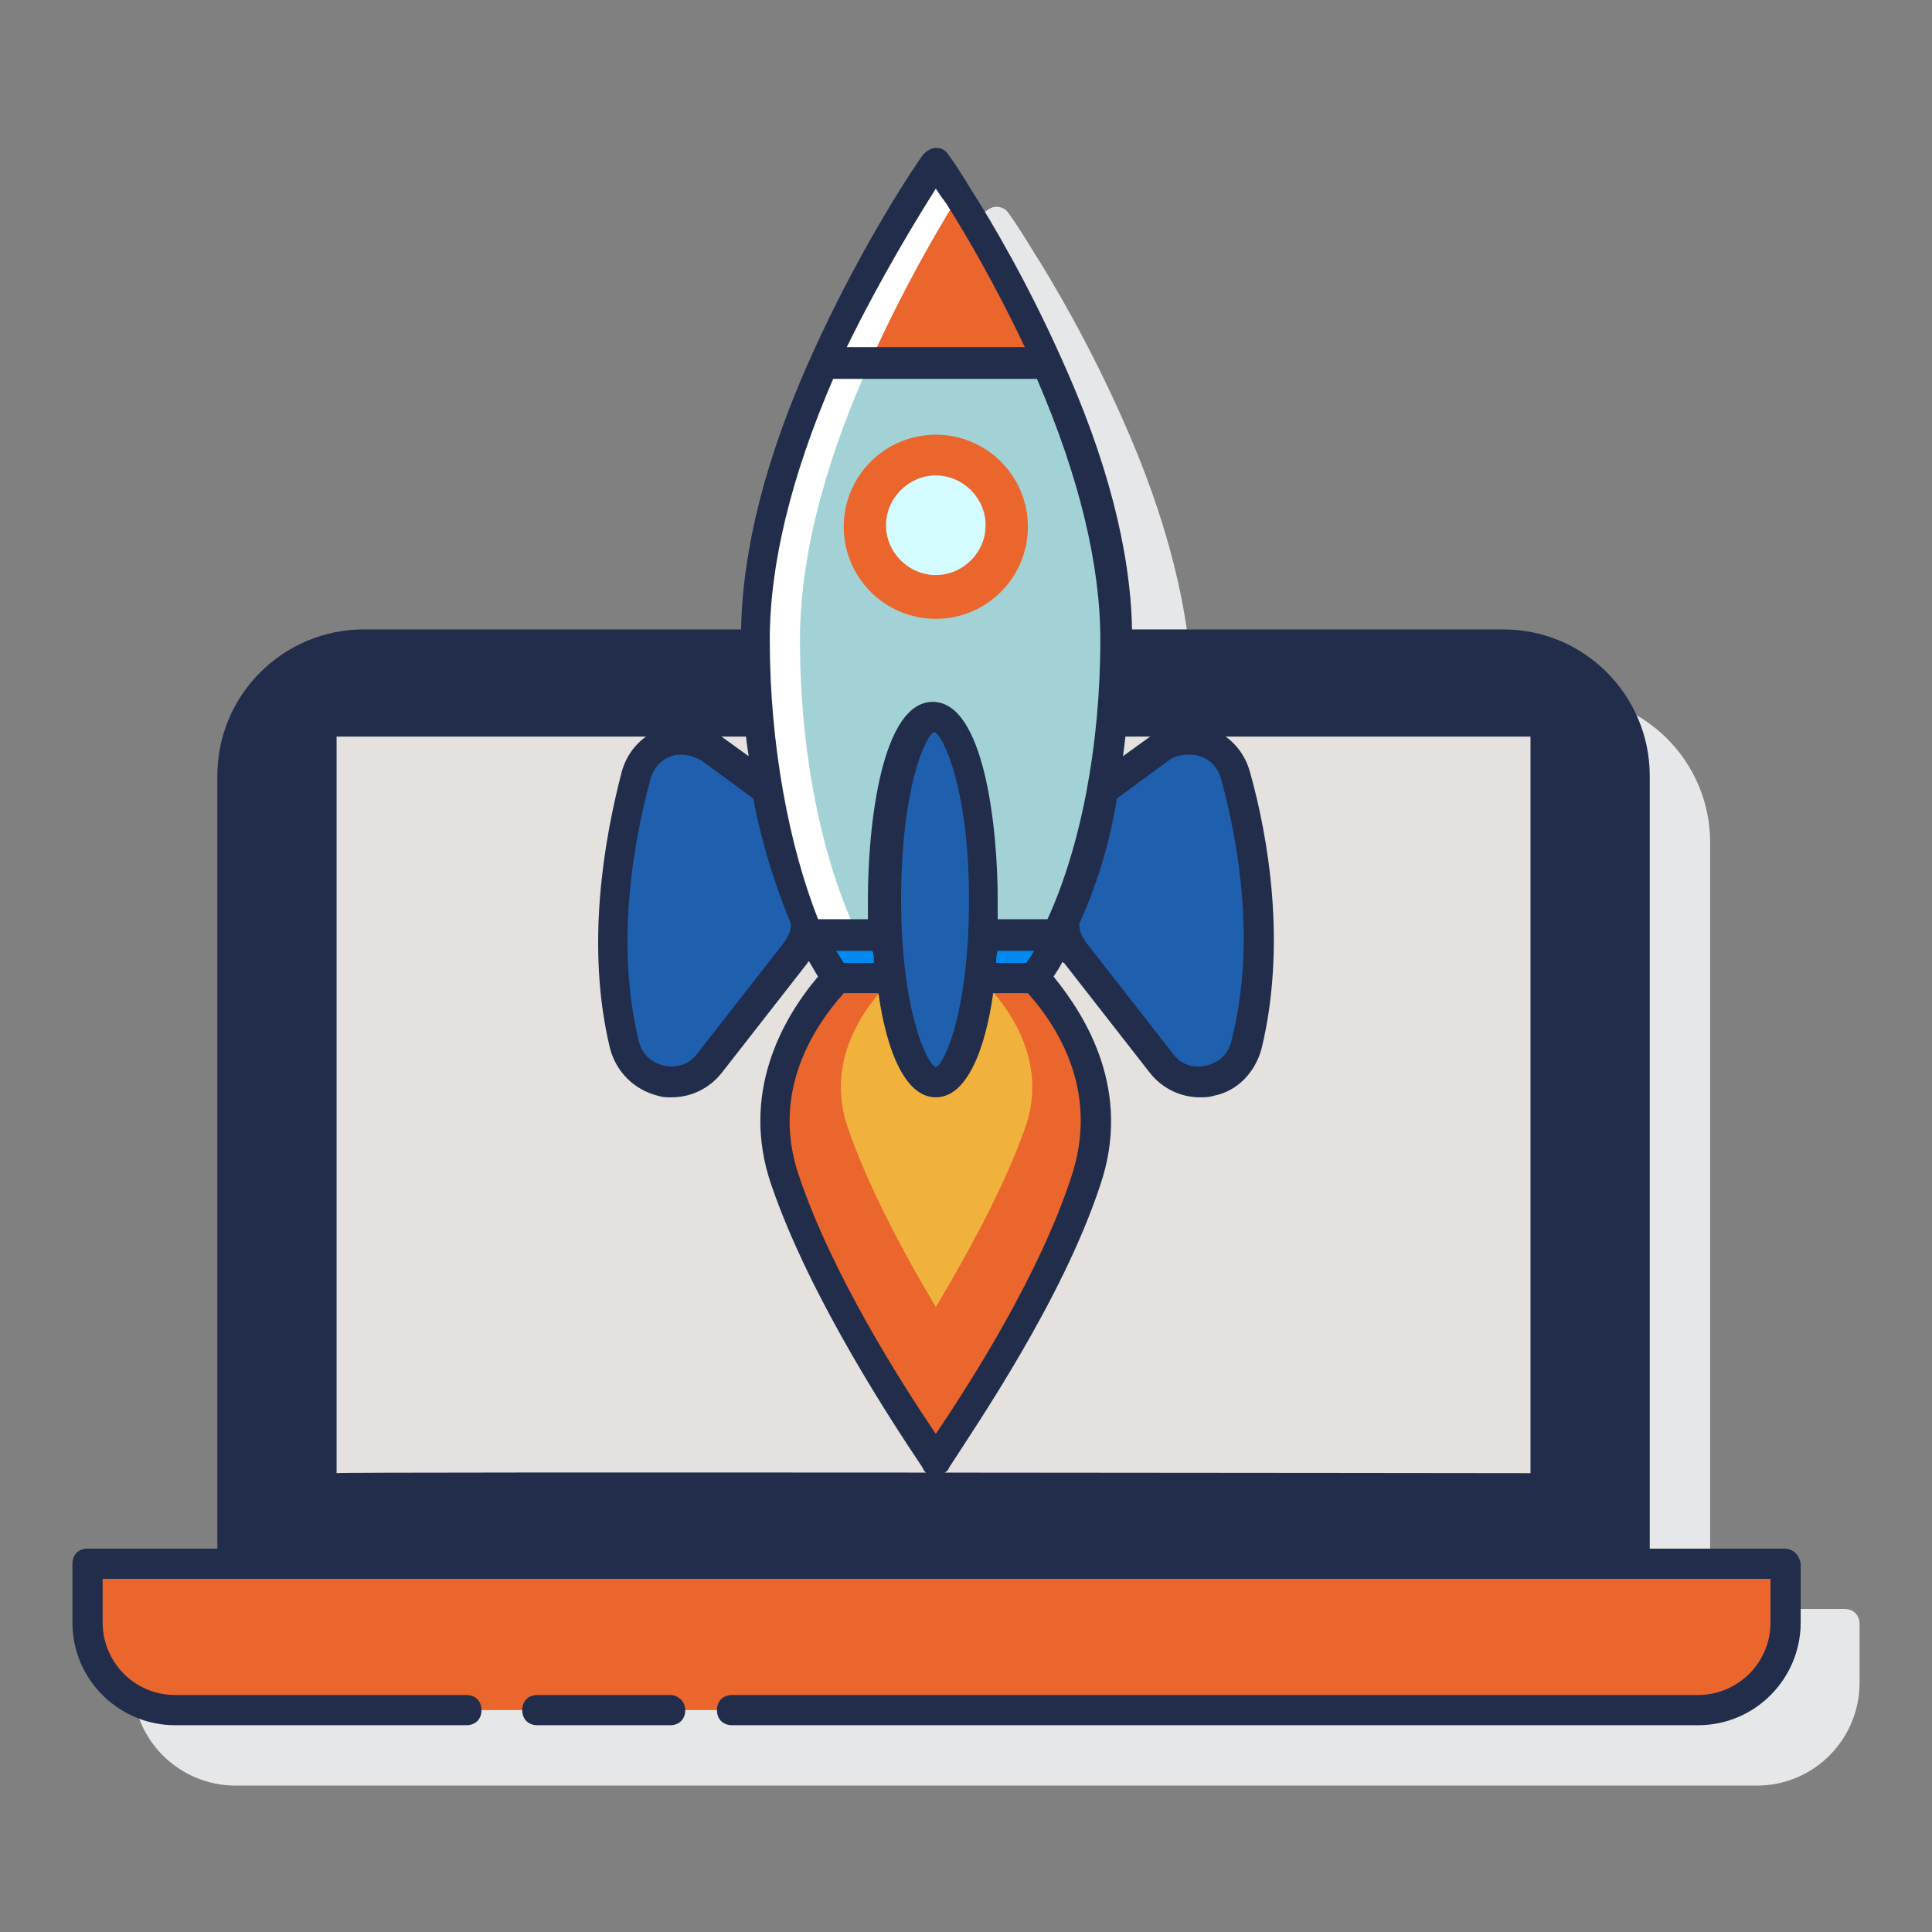 <?xml version="1.0" encoding="UTF-8"?> <!-- Generator: Adobe Illustrator 25.1.0, SVG Export Plug-In . SVG Version: 6.00 Build 0) --> <svg xmlns="http://www.w3.org/2000/svg" xmlns:xlink="http://www.w3.org/1999/xlink" version="1.1" id="Layer_1" x="0px" y="0px" viewBox="0 0 128 128" style="enable-background:new 0 0 128 128;" xml:space="preserve"><rect x="0" y="0" width="128" height="128" fill="#808080" stroke="none"/> <style type="text/css"> .st0{fill:#E6E7E8;} .st1{fill:#212D4B;} .st2{fill:#E4E1DE;} .st3{fill:#EA662D;} .st4{fill:#F0B23C;} .st5{fill:#1E60AE;} .st6{fill:#FFFFFF;} .st7{fill:#A2D2D5;} .st8{fill:#0089EF;} .st9{fill:#D4FBFF;} </style> <g> <path class="st0" d="M122.2,106.6h-8.9V55.8c0-5.3-4.3-9.7-9.7-9.7H79c-0.1-5.4-1.6-11.6-4.7-18.5c0,0,0,0,0,0 c-2.1-4.7-4.4-8.7-6-11.2c-0.9-1.5-1.5-2.3-1.5-2.3c-0.2-0.3-0.5-0.4-0.8-0.4c0,0,0,0,0,0c-0.3,0-0.6,0.2-0.8,0.4 c-0.2,0.2-4.1,5.9-7.5,13.5c0,0,0,0,0,0c-3,6.9-4.6,13.1-4.7,18.5H28.1c-5.3,0-9.7,4.3-9.7,9.7v50.8H9.8c-0.6,0-1,0.4-1,1v3.9 c0,3.8,3.1,6.8,6.8,6.8h100.8c3.8,0,6.8-3.1,6.8-6.8v-3.9C123.2,107,122.8,106.6,122.2,106.6z"></path> <g> <g> <path class="st1" d="M108.3,103.6V51.4c0-4.8-3.9-8.7-8.7-8.7H24.1c-4.8,0-8.7,3.9-8.7,8.7v52.2H108.3z"></path> <path class="st2" d="M22.3,97.6V48.8h79.1v48.8C101.4,97.6,22.2,97.5,22.3,97.6z"></path> <path class="st3" d="M118.2,103.6v3.9c0,3.2-2.6,5.8-5.8,5.8H11.6c-3.2,0-5.8-2.6-5.8-5.8v-3.9 C5.8,103.6,118.2,103.6,118.2,103.6z"></path> </g> <g> <g> <path class="st3" d="M68.6,64.7C68.6,64.7,68.6,64.7,68.6,64.7l-13.1,0c0,0,0,0,0,0c-2.3,2.5-5.5,7.4-3.4,13.4 c2.6,7.6,8.4,16.2,10,18.7c1.6-2.4,7.4-11,10-18.7C74,72.1,70.9,67.2,68.6,64.7z"></path> <path class="st4" d="M62,86.6c-1.9-3.2-4.5-7.9-5.9-12.1c-1.5-4.7,1.7-8.4,3.1-9.7l2.8,0l2.9,0c1.4,1.3,4.6,5,3.1,9.7 C66.5,78.8,63.9,83.4,62,86.6z"></path> </g> <g> <path class="st5" d="M50.9,52.4l-3.7-2.8c-1.8-1.4-4.5-0.4-5.1,1.8c-1.2,4.3-2.3,11.2-0.8,17.8c0.6,2.6,4,3.4,5.7,1.2l5.7-7.3 c0.4-0.6,0.7-1.3,0.7-2V61C52.4,58.6,51.5,55.6,50.9,52.4z"></path> <path class="st5" d="M81.9,51.4c-0.6-2.2-3.2-3.1-5.1-1.8l-3.7,2.8c-0.6,3.3-1.5,6.2-2.6,8.7v0.1c0,0.7,0.2,1.4,0.7,2l5.7,7.3 c1.7,2.1,5.1,1.4,5.7-1.2C84.3,62.6,83.1,55.7,81.9,51.4z"></path> </g> <path class="st6" d="M74,42.4c0,7.7-1.5,14.6-3.8,19.5H53.8C51.5,57.1,50,50.1,50,42.4c0-6.2,2.1-12.8,4.6-18.3h14.8 C71.9,29.6,74,36.2,74,42.4z"></path> <path class="st7" d="M69.4,24.1H57.6C55.1,29.6,53,36.2,53,42.4c0,7.7,1.5,14.6,3.8,19.5h13.3c2.4-4.9,3.8-11.8,3.8-19.5 C74,36.2,71.9,29.6,69.4,24.1z"></path> <path class="st6" d="M69.4,24.1H54.6C58,16.4,62,10.8,62,10.8S66,16.4,69.4,24.1z"></path> <path class="st3" d="M69.4,24.1H57.6c2.1-4.7,4.4-8.7,5.9-11.1C65,15.4,67.3,19.3,69.4,24.1z"></path> <path class="st8" d="M70.2,61.9c-0.5,1-1,2-1.6,2.8H55.5c-0.6-0.8-1.1-1.8-1.6-2.8C53.8,61.9,70.2,61.9,70.2,61.9z"></path> <circle class="st3" cx="62" cy="34.9" r="6.1"></circle> <path class="st9" d="M62,31.5c-1.8,0-3.3,1.5-3.3,3.3s1.5,3.3,3.3,3.3s3.3-1.5,3.3-3.3C65.3,33,63.8,31.5,62,31.5z"></path> <g> <ellipse class="st5" cx="62" cy="59.6" rx="3.3" ry="12.1"></ellipse> <g> <path class="st1" d="M44.4,112.3h-8.8c-0.6,0-1,0.4-1,1s0.4,1,1,1h8.8c0.6,0,1-0.4,1-1S44.9,112.3,44.4,112.3z"></path> <path class="st1" d="M118.2,102.6h-8.9V51.4c0-5.3-4.3-9.7-9.7-9.7H75c-0.1-5.3-1.7-11.4-4.7-18l0,0c-2.1-4.7-4.4-8.7-6-11.2 c-0.9-1.5-1.5-2.3-1.5-2.3c-0.2-0.3-0.5-0.4-0.8-0.4c0,0,0,0,0,0c-0.3,0-0.6,0.2-0.8,0.4c-0.2,0.2-4.1,5.9-7.5,13.5 c0,0,0,0,0,0c-3,6.7-4.5,12.7-4.6,18H24.1c-5.3,0-9.7,4.3-9.7,9.7v51.2H5.8c-0.6,0-1,0.4-1,1v3.9c0,3.8,3.1,6.8,6.8,6.8h19.3 c0.6,0,1-0.4,1-1s-0.4-1-1-1H11.6c-2.7,0-4.8-2.2-4.8-4.8v-2.9h110.5v2.9c0,2.7-2.2,4.8-4.8,4.8h-64c-0.6,0-1,0.4-1,1 s0.4,1,1,1h64c3.8,0,6.8-3.1,6.8-6.8v-3.9C119.2,103,118.8,102.6,118.2,102.6z M52.4,61.2c0,0.5-0.2,0.9-0.5,1.3l-5.7,7.3 c-0.5,0.7-1.4,1-2.2,0.8c-0.9-0.2-1.5-0.8-1.7-1.7c-1.5-6.3-0.4-12.9,0.8-17.3c0.2-0.7,0.7-1.3,1.4-1.5C44.7,50,45,50,45.2,50 c0.5,0,0.9,0.2,1.3,0.4l3.4,2.5C50.5,56,51.4,58.8,52.4,61.2z M57.9,63.8h-2c-0.2-0.3-0.3-0.5-0.5-0.8h2.4 C57.9,63.2,57.9,63.5,57.9,63.8z M55.9,65.8h2.3c0.5,3.6,1.7,6.9,3.8,6.9s3.3-3.3,3.8-6.9h2.3c2.4,2.7,4.6,6.9,2.9,12.1 C68.9,84.4,64.3,91.6,62,95c-2.3-3.4-6.9-10.6-9.1-17.2C51.2,72.7,53.5,68.5,55.9,65.8z M59.7,59.6c0-7.3,1.6-10.9,2.2-11.1 c0.6,0.2,2.3,3.8,2.3,11.1c0,7.3-1.6,10.9-2.2,11.1C61.4,70.5,59.7,66.9,59.7,59.6z M68,63.8h-2c0-0.3,0-0.5,0.1-0.8h2.4 C68.4,63.2,68.2,63.5,68,63.8z M74,52.9l3.4-2.5c0.4-0.3,0.9-0.4,1.3-0.4c0.2,0,0.5,0,0.8,0.1c0.7,0.2,1.2,0.8,1.4,1.5 c1.2,4.4,2.3,11,0.7,17.3c-0.2,0.9-0.8,1.5-1.7,1.7c-0.9,0.2-1.7-0.1-2.2-0.8L72,62.5c-0.3-0.4-0.5-0.8-0.5-1.3 C72.6,58.8,73.5,56,74,52.9z M62,12.5c0.2,0.3,0.4,0.6,0.7,1c1.4,2.2,3.3,5.5,5.2,9.5H56.1C58.4,18.3,60.8,14.4,62,12.5z M55.2,25.1h13.5c2.8,6.5,4.2,12.3,4.2,17.3c0,7-1.3,13.7-3.5,18.5h-3.3c0-0.5,0-0.9,0-1.3c0-4.8-0.9-13.1-4.3-13.1 s-4.3,8.2-4.3,13.1c0,0.4,0,0.8,0,1.3h-3.3C52.3,56.1,51,49.4,51,42.4C51,37.4,52.4,31.6,55.2,25.1z M16.4,51.4 c0-4.2,3.4-7.7,7.7-7.7h25c0,2.2,0.2,4.4,0.5,6.4l-1.8-1.3c-1.1-0.8-2.6-1.1-3.9-0.6c-1.3,0.5-2.3,1.5-2.7,2.9 c-1.2,4.6-2.4,11.6-0.8,18.3c0.4,1.6,1.6,2.8,3.2,3.2c0.3,0.1,0.6,0.1,0.9,0.1c1.3,0,2.5-0.6,3.3-1.6l5.7-7.3 c0,0,0-0.1,0.1-0.1c0.2,0.3,0.4,0.7,0.6,1c-2.3,2.7-5.2,7.7-3.1,13.8c2.6,7.6,8.2,16,10,18.7l0.1,0.2c0.2,0.3,0.5,0.4,0.8,0.4 s0.6-0.2,0.8-0.4l0.1-0.2c1.8-2.8,7.5-11.1,10-18.7c2.1-6.2-0.9-11.1-3.1-13.8c0.2-0.3,0.4-0.6,0.6-1c0,0,0,0.1,0.1,0.1 l5.7,7.3c0.8,1,2,1.6,3.3,1.6c0.3,0,0.6,0,0.9-0.1c1.6-0.3,2.8-1.6,3.2-3.2c1.6-6.7,0.5-13.7-0.8-18.3 c-0.4-1.4-1.4-2.4-2.7-2.9c-1.3-0.5-2.8-0.2-3.9,0.6l-1.8,1.3c0.3-2.1,0.4-4.2,0.5-6.4h24.7c4.2,0,7.7,3.4,7.7,7.7v51.2H16.4 V51.4z"></path> </g> </g> </g> </g> </g> </svg> 